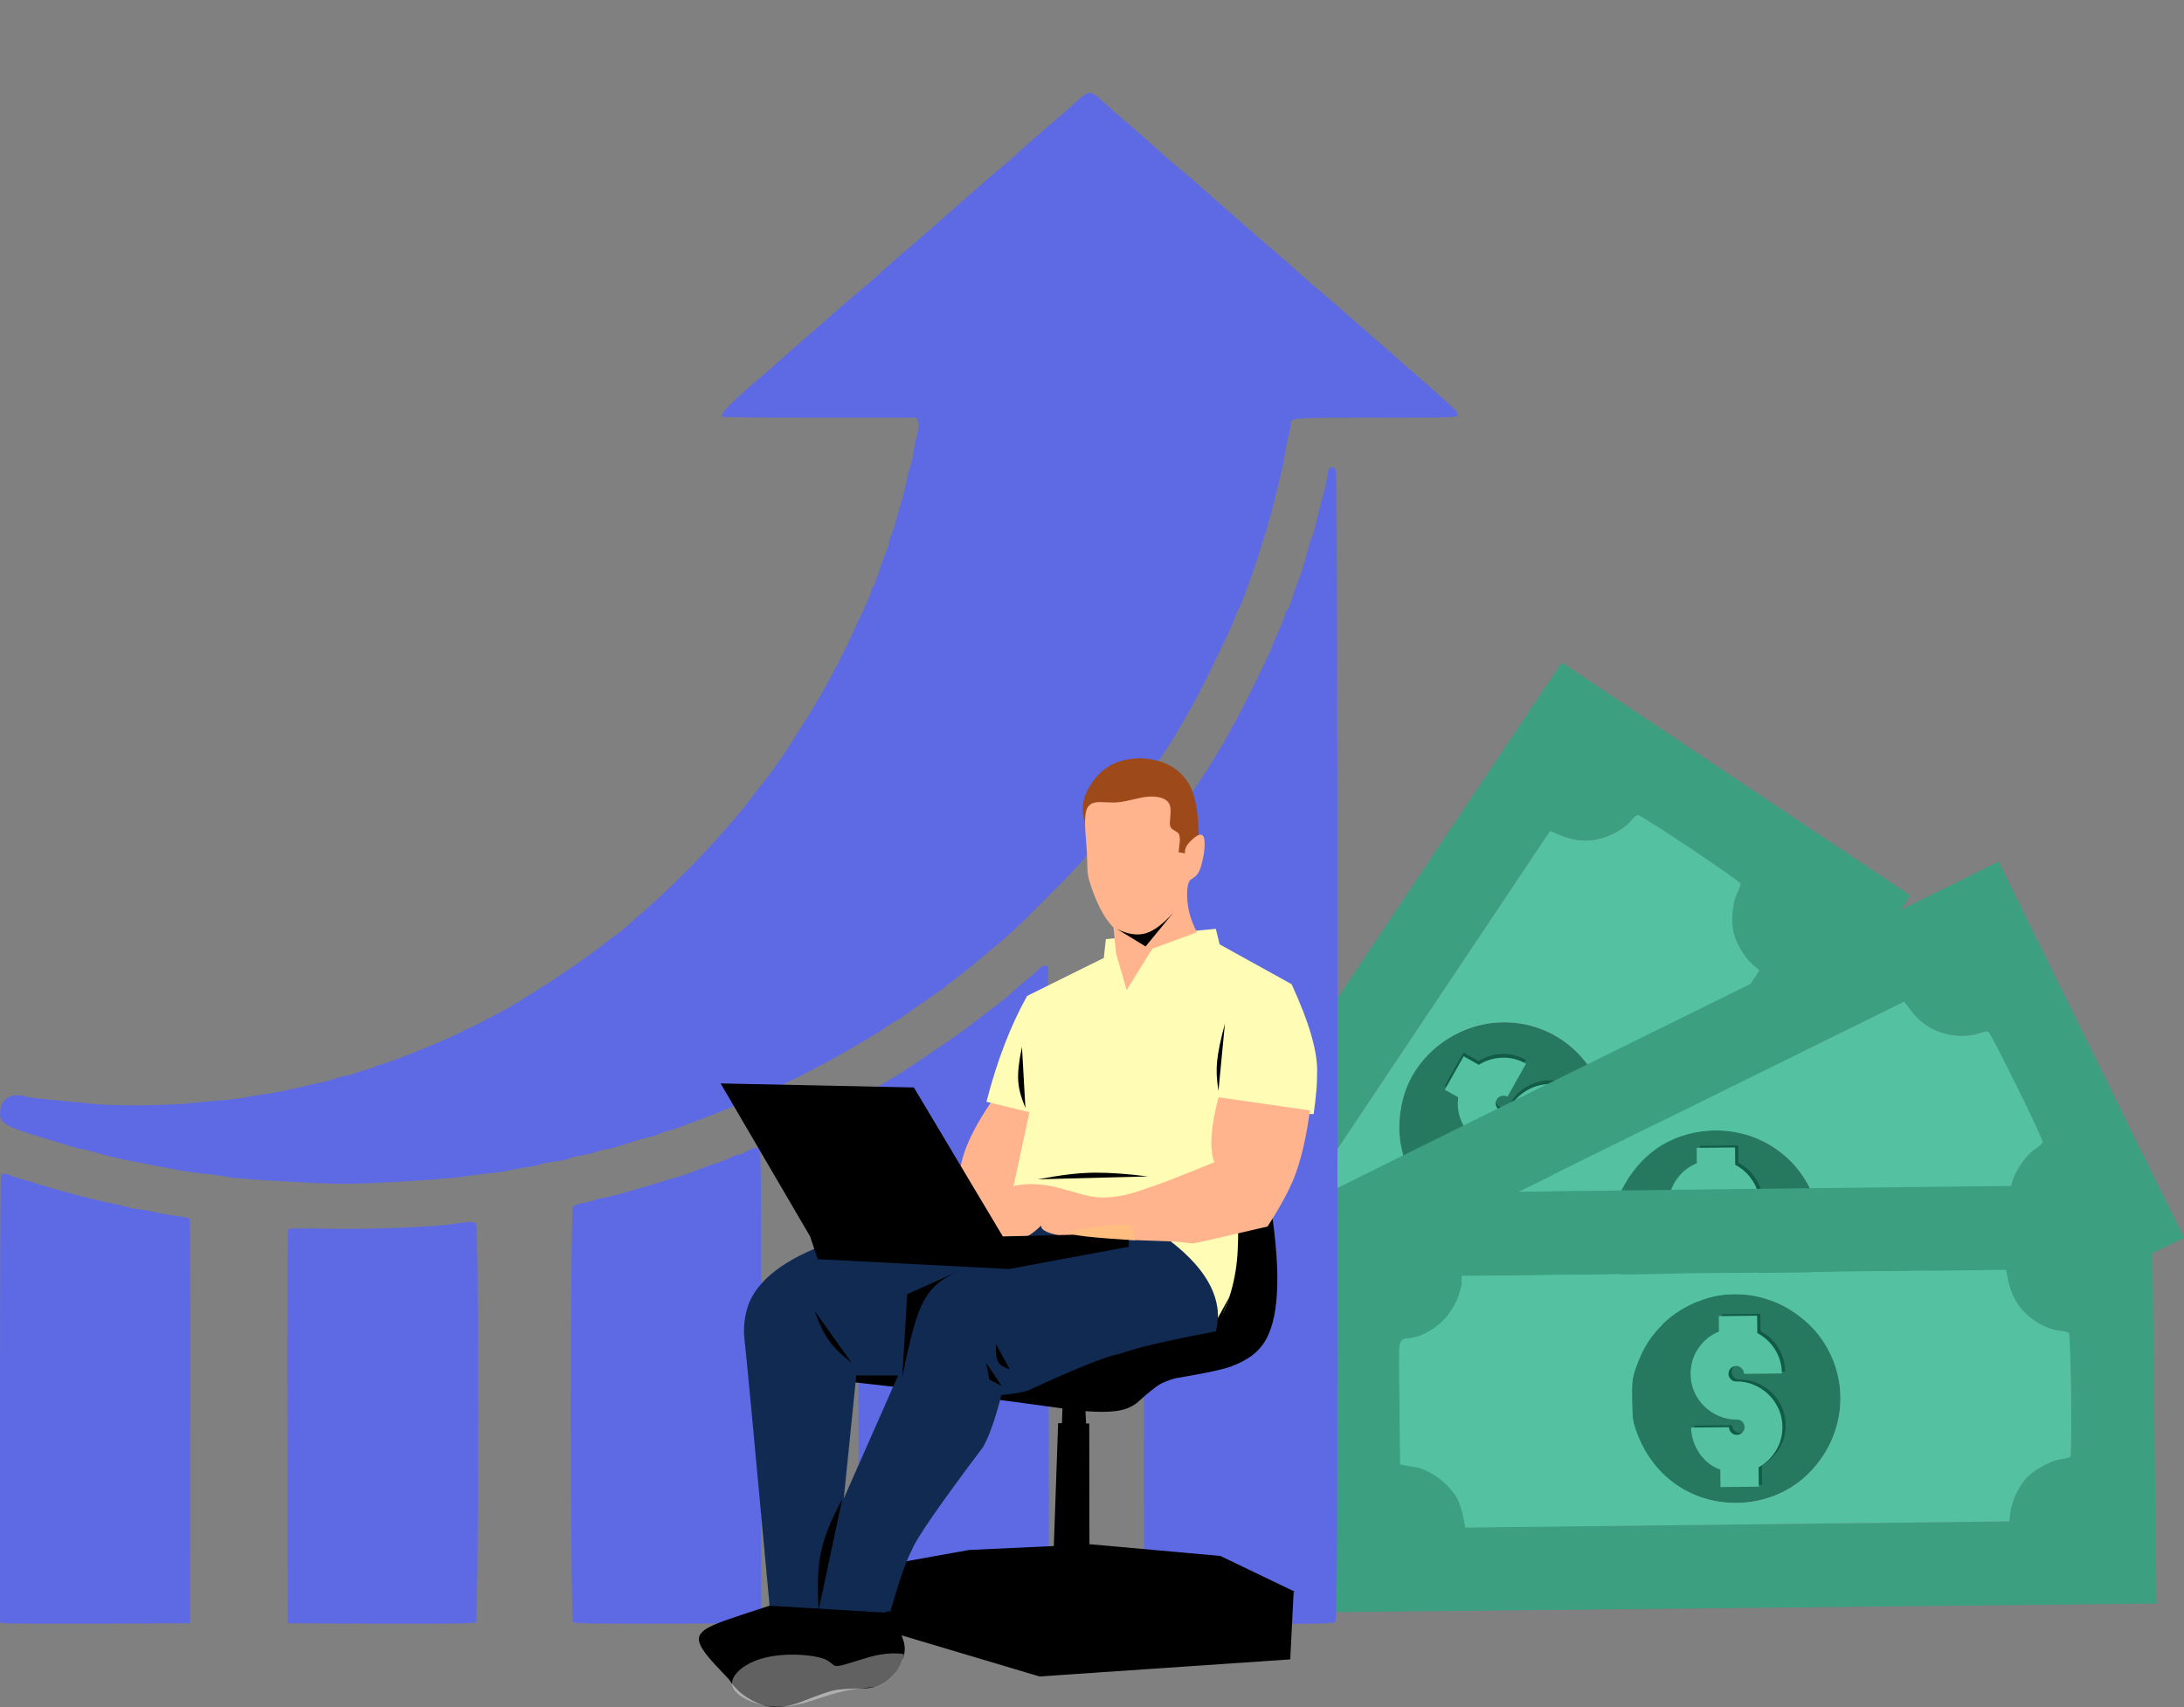<?xml version="1.0" encoding="UTF-8"?>
<svg id="Calque_1" data-name="Calque 1" xmlns="http://www.w3.org/2000/svg" viewBox="0 0 1243.54 972">
  <rect x="0" y="0" width="1243.54" height="972" fill="#808080" stroke="none"/>
  <defs>
    <style>
      .cls-1 {
        fill: #125b45;
      }

      .cls-2 {
        fill: #fff;
      }

      .cls-3 {
        fill: #ffb48e;
      }

      .cls-4 {
        fill: #5e6ae4;
      }

      .cls-5 {
        fill: rgba(255, 255, 255, .38);
      }

      .cls-6 {
        fill: #ffbe80;
      }

      .cls-7 {
        fill: #26785f;
      }

      .cls-8 {
        fill: #ffb694;
      }

      .cls-9 {
        fill: #9d491a;
      }

      .cls-10 {
        fill: #54c2a0;
      }

      .cls-11 {
        fill: #3b9f80;
      }

      .cls-12 {
        fill: #102a52;
      }

      .cls-13 {
        fill: #fffcb5;
      }
    </style>
  </defs>
  <path class="cls-11" d="M624.85,774.02c.29.42,44.78,30.28,98.98,66.39l98.5,65.72,132.76-198.09,132.67-198.14-99.24-66.33-99.24-66.34-132.36,198.01c-72.81,108.93-132.23,198.33-132.07,198.78ZM887.78,475.35c10.62,4.57,20.63,4.37,30.99-.65,3.76-1.85,7.07-4.23,9.33-6.74,1.83-2.23,3.9-3.94,4.45-3.92,2.15.05,58.36,37.63,58.52,39.11,0,.69-.88,3.2-2,5.56-2.77,5.51-3.6,16.55-1.84,23.01,1.93,6.57,6.03,13.33,10.71,17.5l3.84,3.37-86.07,128.78-86.03,128.7-5.93-2.47c-3.23-1.36-7.62-2.69-9.74-2.95-9.93-1.13-23.1,3.28-29.23,9.87-1.4,1.59-3.28,3.54-4.16,4.34l-1.54,1.61-29.37-19.64c-32.87-21.97-30.01-19.03-26.32-26.78,2.6-5.61,3.27-13.31,1.8-20.73-1.58-7.95-7.24-17.36-12.56-20.92l-2.3-1.54,86.13-128.86,86.13-128.85,5.18,2.2Z"/>
  <path class="cls-7" d="M801.53,617.8c-4.28,10-5.83,22.29-4.12,32.97,1.71,10.34,4.93,17.88,11.22,26.68,4.31,6.1,5.56,7.16,14.69,13.27,8.89,5.94,10.72,6.82,17.37,8.39,14.4,3.54,28.39,2.21,40.79-3.63,23.48-11.07,37.52-37.41,33.47-62.62-4.76-29.49-29.07-50.68-58.42-50.77-23.5-.08-45.87,14.48-55.01,35.72Z"/>
  <path class="cls-10" d="M806.38,608.89c10.89-16.29,30.11-26.88,50.16-26.81,29.35.09,53.66,21.28,58.42,50.77,2.35,14.63-1.39,29.65-9.54,41.83-5.89,8.81-14.08,16.15-23.94,20.79-12.4,5.84-26.39,7.17-40.79,3.63-6.65-1.57-8.47-2.44-17.37-8.39-9.13-6.1-10.37-7.17-14.69-13.27-6.29-8.8-9.52-16.35-11.22-26.68-1.71-10.67-.16-22.97,4.12-32.97,1.34-3.12,2.98-6.1,4.85-8.91ZM710.33,730.86l2.3,1.54c5.32,3.56,10.97,12.97,12.56,20.92,1.47,7.42.8,15.12-1.8,20.73-3.69,7.76-6.55,4.81,26.32,26.78l29.37,19.64,1.54-1.61c.88-.8,2.76-2.75,4.16-4.34,6.13-6.59,19.3-11,29.23-9.87,2.12.26,6.51,1.59,9.74,2.95l5.93,2.47,172.1-257.48-3.84-3.37c-4.68-4.16-8.78-10.93-10.71-17.5-1.76-6.46-.93-17.51,1.84-23.01,1.11-2.36,1.99-4.87,2-5.56-.16-1.48-56.37-39.06-58.52-39.11-.55-.03-2.62,1.69-4.45,3.92-2.26,2.51-5.57,4.89-9.33,6.74-10.36,5.02-20.37,5.22-30.99.65l-5.18-2.2-172.26,257.71Z"/>
  <path class="cls-1" d="M822.61,618.34l7.58,4.28c-.65,5.21.17,10.19,2.45,14.96,2.28,4.77,5.84,8.52,10.67,11.24,3.09,1.75,6.38,2.8,9.85,3.17,3.4.33,6.69.04,9.88-.84,3.19-.89,6.17-2.39,8.96-4.5,2.74-2.04,4.98-4.6,6.73-7.69l.38-.68c.66-.82,1.5-1.34,2.52-1.56,1.02-.22,2.02-.05,3,.5,1.06.6,1.75,1.48,2.08,2.67.33,1.18.2,2.3-.4,3.36-.6,1.06-1.48,1.75-2.67,2.08-1.18.33-2.3.2-3.36-.4l-10.6,18.79c2.41,1.36,4.93,2.28,7.54,2.76,2.5.51,5.05.66,7.66.44,2.49-.19,4.95-.74,7.36-1.67,2.34-.97,4.52-2.28,6.54-3.92l8.6,4.85,10.73-19.02-9.62-5.43c.08-4.73-1.03-9.19-3.35-13.38-2.24-4.15-5.54-7.46-9.92-9.93-3.09-1.75-6.38-2.8-9.85-3.17-3.4-.33-6.69-.04-9.88.84-3.19.89-6.17,2.39-8.95,4.5-2.74,2.03-4.98,4.6-6.73,7.69l-.38.68c-.66.82-1.54,1.32-2.64,1.5-1.02.22-1.98.08-2.89-.44-1.06-.6-1.79-1.51-2.19-2.73-.33-1.18-.2-2.3.4-3.35.6-1.06,1.52-1.73,2.78-2.02,1.18-.33,2.3-.19,3.36.4l10.6-18.79c-4.38-2.47-8.96-3.61-13.74-3.42-4.78.19-9.18,1.54-13.18,4.05l-8.6-4.85-10.73,19.02Z"/>
  <path class="cls-10" d="M822.66,620.47l7.58,4.28c-.65,5.21.17,10.19,2.45,14.96,2.28,4.77,5.84,8.52,10.67,11.24,3.09,1.75,6.38,2.8,9.85,3.17,3.4.33,6.69.04,9.88-.84,3.19-.89,6.17-2.39,8.96-4.5,2.74-2.04,4.98-4.6,6.73-7.69l.38-.68c.66-.82,1.5-1.34,2.52-1.56,1.02-.22,2.02-.06,3,.5,1.06.6,1.75,1.48,2.08,2.67.33,1.18.2,2.3-.4,3.35-.6,1.06-1.48,1.75-2.66,2.08-1.18.33-2.3.2-3.36-.4l-10.6,18.79c2.41,1.36,4.93,2.28,7.54,2.76,2.5.51,5.05.66,7.66.44,2.49-.19,4.95-.74,7.36-1.67,2.34-.97,4.52-2.28,6.54-3.92l8.6,4.85,10.73-19.02-9.62-5.43c.08-4.73-1.03-9.19-3.35-13.38-2.24-4.15-5.54-7.45-9.92-9.92-3.09-1.75-6.38-2.8-9.85-3.17-3.4-.33-6.69-.04-9.88.84-3.19.89-6.17,2.39-8.95,4.5-2.74,2.04-4.98,4.6-6.73,7.69l-.38.68c-.66.82-1.54,1.32-2.64,1.5-1.02.22-1.98.07-2.89-.44-1.06-.6-1.79-1.51-2.19-2.73-.33-1.18-.2-2.3.4-3.35.6-1.06,1.52-1.73,2.78-2.02,1.18-.33,2.3-.2,3.36.4l10.6-18.79c-4.38-2.47-8.96-3.61-13.74-3.42-4.78.19-9.18,1.54-13.18,4.05l-8.6-4.86-10.73,19.02Z"/>
  <path class="cls-11" d="M710.59,702.02c.04.51,23.64,48.61,52.53,106.99l52.44,106.17,214.02-105.17,213.97-105.26-52.78-107.07-52.78-107.07-213.63,105.3c-117.52,57.93-213.68,105.65-213.77,106.12ZM1087.62,574.83c6.91,9.27,15.68,14.1,27.17,14.93,4.18.28,8.24-.13,11.45-1.17,2.7-1.01,5.35-1.47,5.81-1.17,1.83,1.12,31.73,61.77,31.12,63.13-.35.59-2.36,2.33-4.51,3.82-5.15,3.38-11.39,12.53-13.1,19.01-1.61,6.66-1.45,14.56.53,20.51l1.64,4.83-138.93,68.49-138.85,68.44-3.9-5.11c-2.12-2.79-5.26-6.14-6.96-7.43-8.04-5.94-21.65-8.71-30.25-6.07-2.01.67-4.61,1.42-5.77,1.68l-2.14.63-15.62-31.69c-17.48-35.46-16.48-31.48-9.4-36.36,5.06-3.56,9.49-9.89,11.92-17.05,2.61-7.68,2.41-18.65-.41-24.39l-1.22-2.48,139.02-68.53,139.02-68.53,3.39,4.5Z"/>
  <path class="cls-7" d="M941.7,655.07c-8.71,6.52-16.2,16.4-20.05,26.49-3.69,9.8-4.67,17.95-3.62,28.72.68,7.44,1.23,8.98,6.09,18.83,4.73,9.59,5.88,11.26,10.84,15.95,10.7,10.27,23.48,16.11,37.14,17.25,25.87,2.15,51.2-13.64,60.3-37.5,10.62-27.92.17-58.43-25.21-73.18-20.31-11.82-46.96-10.39-65.5,3.43Z"/>
  <path class="cls-10" d="M950.36,649.78c17.58-8.67,39.52-8.22,56.84,1.86,25.37,14.75,35.83,45.26,25.21,73.18-5.29,13.85-16.03,24.98-29.18,31.46-9.51,4.69-20.27,6.94-31.13,6.04-13.66-1.15-26.44-6.98-37.14-17.25-4.97-4.68-6.11-6.36-10.84-15.95-4.86-9.85-5.4-11.39-6.09-18.83-1.05-10.77-.07-18.92,3.62-28.72,3.86-10.1,11.35-19.97,20.05-26.49,2.73-2.03,5.63-3.79,8.65-5.29ZM806.2,707.39l1.22,2.48c2.83,5.74,3.02,16.72.41,24.39-2.43,7.16-6.87,13.5-11.92,17.05-7.08,4.88-8.08.9,9.4,36.36l15.62,31.69,2.14-.63c1.16-.25,3.76-1,5.77-1.68,8.6-2.64,22.21.12,30.25,6.07,1.7,1.29,4.84,4.63,6.96,7.43l3.9,5.11,277.78-136.94-1.64-4.83c-1.98-5.95-2.14-13.85-.53-20.51,1.71-6.48,7.95-15.63,13.1-19.01,2.14-1.48,4.16-3.22,4.51-3.82.6-1.37-29.29-62.01-31.12-63.13-.47-.3-3.11.15-5.81,1.17-3.21,1.04-7.27,1.45-11.45,1.17-11.48-.84-20.26-5.67-27.17-14.93l-3.39-4.5-278.04,137.06Z"/>
  <path class="cls-1" d="M967.87,652.43l.09,8.71c-4.83,2.04-8.74,5.24-11.73,9.6-2.99,4.36-4.46,9.32-4.4,14.86.03,3.55.76,6.92,2.18,10.12,1.42,3.11,3.31,5.82,5.67,8.13,2.36,2.32,5.15,4.15,8.37,5.51,3.13,1.36,6.48,2.02,10.03,1.98h.78c1.04.16,1.91.62,2.61,1.4.7.77,1.06,1.72,1.07,2.85.01,1.21-.41,2.26-1.27,3.13-.86.88-1.89,1.32-3.11,1.33-1.21.01-2.26-.41-3.13-1.27-.87-.86-1.32-1.89-1.33-3.11l-21.58.21c.03,2.77.49,5.41,1.38,7.91.8,2.42,1.95,4.7,3.45,6.85,1.41,2.07,3.12,3.91,5.12,5.54,2.01,1.54,4.23,2.77,6.67,3.7l.1,9.88,21.84-.22-.11-11.05c4.14-2.29,7.44-5.49,9.91-9.59,2.47-4.01,3.68-8.53,3.64-13.55-.04-3.55-.76-6.92-2.18-10.12-1.42-3.11-3.31-5.82-5.67-8.13-2.36-2.32-5.15-4.15-8.37-5.5-3.13-1.36-6.48-2.02-10.03-1.98h-.78c-1.04-.15-1.91-.67-2.61-1.52-.7-.77-1.06-1.68-1.07-2.72-.01-1.21.41-2.3,1.27-3.26.86-.88,1.89-1.32,3.11-1.33,1.21-.01,2.26.46,3.13,1.4.87.86,1.32,1.89,1.33,3.11l21.57-.21c-.05-5.03-1.35-9.56-3.9-13.61-2.55-4.05-5.92-7.18-10.1-9.39l-.1-9.88-21.83.22Z"/>
  <path class="cls-10" d="M966.05,653.54l.09,8.71c-4.83,2.04-8.74,5.24-11.73,9.61-2.99,4.36-4.46,9.31-4.4,14.86.03,3.55.76,6.93,2.18,10.12,1.42,3.1,3.31,5.82,5.67,8.13,2.36,2.32,5.15,4.15,8.37,5.51,3.13,1.36,6.48,2.02,10.03,1.98h.78c1.04.16,1.91.62,2.61,1.4.7.77,1.06,1.72,1.07,2.85.01,1.21-.41,2.26-1.27,3.13-.86.87-1.89,1.32-3.11,1.33-1.21.01-2.26-.41-3.13-1.27-.88-.86-1.32-1.89-1.33-3.11l-21.57.21c.03,2.77.49,5.41,1.38,7.92.8,2.42,1.95,4.7,3.45,6.85,1.41,2.07,3.12,3.91,5.12,5.54,2.01,1.54,4.23,2.77,6.67,3.7l.1,9.88,21.84-.21-.11-11.05c4.14-2.29,7.44-5.49,9.91-9.59,2.47-4.01,3.69-8.53,3.64-13.55-.03-3.55-.76-6.92-2.18-10.12-1.42-3.11-3.31-5.82-5.67-8.13-2.36-2.32-5.15-4.15-8.37-5.5-3.13-1.36-6.48-2.02-10.03-1.98h-.78c-1.04-.16-1.91-.67-2.61-1.53-.7-.77-1.06-1.68-1.07-2.72-.01-1.21.41-2.3,1.27-3.26.86-.87,1.89-1.32,3.11-1.33,1.21-.01,2.26.45,3.13,1.4.87.86,1.32,1.89,1.33,3.11l21.58-.21c-.05-5.03-1.35-9.56-3.9-13.61-2.55-4.05-5.92-7.18-10.1-9.39l-.1-9.88-21.83.22Z"/>
  <path class="cls-11" d="M748.36,680.45c-.18.48.33,54.05,1.18,119.18l1.45,118.4,238.45-2.44,238.44-2.54-1.37-119.36-1.37-119.36-238.15,2.73c-131.01,1.5-238.35,3.01-238.63,3.4ZM1143.35,728.54c2.23,11.34,8.06,19.49,18.05,25.2,3.66,2.06,7.49,3.45,10.84,3.89,2.87.25,5.46.99,5.75,1.46,1.17,1.8,1.94,69.41.81,70.38-.57.38-3.14,1.08-5.71,1.49-6.1.83-15.69,6.38-20.03,11.49-4.33,5.3-7.59,12.51-8.38,18.72l-.61,5.07-154.88,1.79-154.79,1.77-1.31-6.29c-.71-3.43-2.09-7.81-3.07-9.7-4.68-8.83-15.77-17.2-24.66-18.54-2.1-.26-4.78-.71-5.93-.98l-2.2-.36-.4-35.33c-.45-39.53-1.27-35.51,7.22-36.85,6.1-1.02,12.83-4.83,18.12-10.24,5.66-5.8,10.23-15.78,10.16-22.18l-.03-2.77,154.98-1.78,154.98-1.77,1.11,5.52Z"/>
  <path class="cls-7" d="M977.09,737.9c-10.67,2.12-21.69,7.79-29.53,15.24-7.56,7.25-11.97,14.18-15.67,24.34-2.6,7.01-2.77,8.63-2.64,19.61.12,10.69.43,12.7,2.89,19.07,5.22,13.88,14.23,24.67,26.05,31.6,22.4,13.11,52.07,9.81,70.58-7.78,21.64-20.59,25.38-52.63,8.87-76.88-13.22-19.44-37.87-29.66-60.55-25.19Z"/>
  <path class="cls-10" d="M987.18,736.87c19.6-.23,39.19,9.65,50.47,26.22,16.52,24.26,12.77,56.3-8.87,76.88-10.74,10.21-25.24,15.61-39.9,15.77-10.6.12-21.28-2.49-30.68-7.99-11.82-6.93-20.83-17.72-26.05-31.6-2.46-6.37-2.77-8.37-2.89-19.07-.13-10.98.05-12.61,2.64-19.61,3.7-10.17,8.11-17.09,15.67-24.34,7.84-7.44,18.86-13.11,29.53-15.24,3.33-.66,6.71-.99,10.09-1.03ZM832.28,726.57l.03,2.77c.07,6.4-4.49,16.38-10.16,22.18-5.29,5.41-12.02,9.21-18.12,10.24-8.49,1.34-7.67-2.68-7.22,36.85l.4,35.33,2.2.36c1.15.28,3.83.72,5.93.98,8.9,1.34,19.98,9.7,24.66,18.54.98,1.9,2.37,6.27,3.07,9.7l1.31,6.29,309.68-3.56.61-5.07c.79-6.22,4.05-13.42,8.38-18.72,4.34-5.11,13.92-10.66,20.03-11.49,2.57-.41,5.14-1.11,5.71-1.49,1.13-.97.36-68.58-.81-70.38-.29-.47-2.87-1.21-5.75-1.46-3.35-.45-7.18-1.83-10.84-3.89-10-5.71-15.82-13.86-18.05-25.2l-1.11-5.52-309.96,3.55Z"/>
  <path class="cls-1" d="M980.46,748.27l.09,8.71c-4.83,2.04-8.74,5.24-11.73,9.6-2.99,4.36-4.46,9.32-4.4,14.86.03,3.55.76,6.92,2.18,10.12,1.42,3.1,3.31,5.82,5.67,8.13,2.36,2.32,5.15,4.15,8.37,5.51,3.13,1.36,6.48,2.02,10.03,1.98h.78c1.04.16,1.91.62,2.61,1.4.7.77,1.06,1.72,1.07,2.85.01,1.21-.41,2.26-1.27,3.13-.86.88-1.89,1.32-3.11,1.33-1.21.01-2.26-.41-3.13-1.27-.87-.86-1.32-1.89-1.33-3.1l-21.57.21c.03,2.77.49,5.41,1.38,7.91.8,2.42,1.95,4.7,3.45,6.85,1.41,2.07,3.12,3.91,5.12,5.54,2.01,1.54,4.23,2.78,6.67,3.71l.1,9.88,21.84-.21-.11-11.05c4.14-2.29,7.44-5.49,9.91-9.59,2.47-4.01,3.69-8.53,3.64-13.55-.04-3.55-.76-6.92-2.18-10.12-1.42-3.1-3.31-5.82-5.67-8.13-2.36-2.32-5.15-4.15-8.37-5.51-3.13-1.36-6.48-2.02-10.03-1.98h-.78c-1.04-.16-1.91-.67-2.61-1.53-.7-.77-1.06-1.68-1.07-2.72-.01-1.21.41-2.3,1.27-3.26.86-.88,1.89-1.32,3.11-1.33,1.21-.01,2.26.45,3.13,1.4.88.86,1.32,1.89,1.33,3.11l21.57-.21c-.05-5.03-1.35-9.56-3.9-13.61-2.55-4.05-5.92-7.18-10.1-9.39l-.1-9.88-21.83.22Z"/>
  <path class="cls-10" d="M978.65,749.38l.09,8.71c-4.83,2.04-8.74,5.24-11.73,9.61-2.99,4.36-4.46,9.32-4.4,14.86.03,3.55.76,6.92,2.18,10.12,1.42,3.1,3.31,5.82,5.67,8.13,2.36,2.32,5.15,4.15,8.37,5.51,3.13,1.36,6.48,2.02,10.03,1.98h.78c1.04.16,1.91.62,2.61,1.4.7.77,1.06,1.72,1.07,2.85.01,1.21-.41,2.26-1.27,3.13-.86.87-1.89,1.32-3.11,1.33-1.21.01-2.26-.41-3.13-1.27-.88-.86-1.32-1.89-1.33-3.11l-21.58.21c.03,2.77.49,5.41,1.38,7.91.8,2.42,1.95,4.7,3.45,6.86,1.41,2.06,3.12,3.91,5.12,5.54,2.01,1.54,4.23,2.78,6.67,3.7l.1,9.88,21.83-.22-.11-11.05c4.14-2.3,7.44-5.49,9.91-9.59,2.47-4.01,3.69-8.53,3.64-13.56-.03-3.55-.76-6.92-2.18-10.12-1.42-3.11-3.31-5.82-5.67-8.13-2.36-2.32-5.15-4.15-8.37-5.51-3.13-1.36-6.48-2.02-10.03-1.98h-.78c-1.04-.15-1.91-.67-2.61-1.52-.7-.77-1.06-1.68-1.07-2.72-.01-1.21.41-2.3,1.27-3.26.86-.88,1.89-1.32,3.11-1.33,1.21-.01,2.26.45,3.13,1.4.88.86,1.32,1.89,1.33,3.11l21.57-.21c-.05-5.03-1.35-9.56-3.9-13.61-2.55-4.05-5.92-7.18-10.1-9.39l-.1-9.88-21.83.22Z"/>
  <path class="cls-8" d="M827.93,589.75h0s0,0,0,0h0"/>
  <path class="cls-2" d="M856.18,702.9h0s0,0,0,0h0"/>
  <path class="cls-4" d="M614.7,56.21c-7.3,6.64-9.62,8.71-14.93,13.19-7.13,5.97-20.08,17.42-21.15,18.58-.41.5-4.15,3.73-8.29,7.14-4.06,3.4-8.05,6.72-8.79,7.47-.66.66-3.65,3.32-6.64,5.89-2.9,2.57-11.45,10.04-18.91,16.59-7.47,6.55-15.35,13.36-17.42,15.18-4.98,4.15-13.02,11.2-15.84,13.77-4.48,4.23-8.79,7.96-13.69,11.95-2.74,2.32-8.38,7.13-12.53,10.78-4.06,3.73-11.12,9.87-15.68,13.77-8.38,7.22-14.6,12.77-17.01,14.93-.66.66-3.73,3.32-6.64,5.81-20.99,17.83-27.54,24.47-25.88,26.05.25.25,25.22.5,55.5.5h55s.91,1.99.91,1.99c.75,1.49.5,3.4-.75,8.46-.91,3.65-1.91,8.54-2.16,11.03-.33,2.49-1,5.23-1.41,6.06-.5.83-1.33,4.23-1.99,7.55-.66,3.32-2.07,9.12-3.24,13.02-1.16,3.9-2.49,8.71-3.07,10.79-.5,2.07-1.66,5.47-2.49,7.63-.91,2.16-1.58,4.48-1.58,5.23s-.58,2.57-1.16,3.98c-1.24,2.74-3.73,9.71-5.97,16.51-.66,2.16-1.58,4.15-1.99,4.4-.5.25-.83,1.08-.83,1.83,0,1.24-1.33,4.4-5.81,13.94-.91,1.83-3.32,7.05-5.39,11.61-2.07,4.56-4.15,8.88-4.65,9.54-.41.66-1.16,2.16-1.58,3.32-.5,1.16-1.16,2.65-1.58,3.32-.5.66-2.16,3.82-3.82,7.05-1.74,3.15-3.98,7.3-5.06,9.13-1.08,1.82-2.65,4.65-3.65,6.22-2.57,4.48-4.31,7.3-12.11,19.5-.83,1.33-1.91,3.07-2.41,3.9-1.41,2.32-9.46,14.02-11.28,16.34-12.86,16.67-16.51,21.4-17.5,22.48-.58.75-5.47,6.3-10.78,12.44-11.28,13.02-31.19,32.85-44.13,44.05-4.98,4.31-10.04,8.71-11.2,9.79-1.16,1.08-3.07,2.57-4.23,3.23-1.16.75-4.48,3.32-7.47,5.64-8.38,6.72-24.8,18-37.16,25.72-2.9,1.74-7.55,4.73-10.37,6.47-2.82,1.83-7.96,4.81-11.37,6.55-3.4,1.82-8.54,4.48-11.36,5.97-2.82,1.49-5.81,2.9-6.64,3.15-.83.33-2.07.91-2.74,1.33-4.73,3.07-39.9,17.42-46.04,18.83-1.33.33-2.82.83-3.32,1.16-.41.41-2.9,1.24-5.39,1.91-2.49.75-6.06,1.91-7.88,2.57-1.82.66-4.15,1.24-5.23,1.33-1,0-3.24.58-4.98,1.33-1.66.66-4.73,1.58-6.8,1.99-2.07.33-6.14,1.24-9.13,1.99-10.87,2.66-20.41,4.56-25.3,5.06-2.74.33-7.22,1.08-9.95,1.66-2.74.58-8.54,1.33-12.86,1.66-4.31.25-12.53,1.08-18.25,1.66-12.03,1.41-46.12,1.66-56,.41-3.65-.41-12.94-1.41-20.74-2.07-7.71-.66-15.43-1.58-17.01-2.07-7.96-2.32-13.94.75-14.68,7.72-.91,7.63,1.49,9.04,29.2,17.25,3.24.91,8.05,2.41,10.78,3.32,2.74.83,5.56,1.58,6.22,1.58s3.65.75,6.64,1.58c6.64,1.99,15.1,4.06,22.81,5.47,3.24.58,8.96,1.74,12.86,2.49,3.9.75,9.87,1.83,13.27,2.49,3.4.66,10.12,1.66,14.93,2.07,4.81.5,10.29,1.24,12.19,1.66,3.73.91,17.75,1.91,48.03,3.48,16.59.83,22.9.75,47.28-.5,15.43-.83,33.02-2.16,38.91-2.99,5.97-.91,13.44-1.83,16.59-2.07,3.24-.33,7.88-.99,10.37-1.66,2.49-.58,6.72-1.33,9.46-1.66,2.65-.33,6.22-1.08,7.88-1.66,1.66-.58,5.47-1.33,8.38-1.66,2.99-.33,6.55-1.08,8.05-1.66,1.49-.66,4.48-1.41,6.64-1.66,2.16-.33,6.14-1.25,8.79-2.16,2.57-.83,5.39-1.58,6.22-1.58.75,0,3.82-.75,6.8-1.74,10.12-3.23,15.35-4.81,18.25-5.31,1.58-.33,3.32-.91,3.73-1.25.5-.41,2.49-1.08,4.56-1.66,2.07-.5,5.72-1.66,8.05-2.57,2.41-.91,6.55-2.41,9.13-3.4,8.96-3.24,26.79-10.37,35.09-14.1,6.22-2.82,24.39-11.45,26.13-12.44.91-.58,4.48-2.41,7.88-4.15,3.4-1.74,6.8-3.57,7.47-3.98.66-.41,5.06-2.9,9.79-5.56,4.73-2.65,9.62-5.48,10.78-6.22,1.24-.83,3.32-2.07,4.65-2.82,1.33-.75,4.31-2.65,6.55-4.23,2.16-1.58,4.65-3.07,5.39-3.4.83-.33,3.15-1.83,5.14-3.32,3.98-2.9,9.29-6.64,16.59-11.53,2.49-1.66,5.14-3.57,5.81-4.15.66-.58,3.65-2.99,6.64-5.23,2.99-2.24,5.81-4.48,6.39-4.98.5-.41,5.23-4.23,10.37-8.54,12.77-10.54,17.01-14.35,34.26-31.69,18.5-18.5,21.73-21.98,33.6-36.67,14.35-17.59,17.5-21.98,31.61-43.05,8.05-12.11,8.79-13.36,15.26-24.8,2.57-4.56,4.98-8.88,5.39-9.54,1.16-1.91,15.76-31.52,17.34-35.26.83-1.82,2.24-4.98,3.23-7.05.91-2.07,1.99-4.65,2.24-5.81.33-1.16,1-2.57,1.49-3.15.83-1,1.91-3.73,5.14-13.02.66-1.82,2.32-6.47,3.73-10.37,1.41-3.9,3.07-8.96,3.65-11.2.66-2.32,1.58-5.31,2.07-6.64,1.91-5.39,6.14-21.24,7.71-28.62.41-2.07,1.33-5.64,1.91-7.88.66-2.32,1.58-6.8,1.99-10.04.5-3.24,1.41-8.13,2.16-10.78.66-2.66,1.24-5.64,1.24-6.55,0-3.73-.5-3.73,48.78-3.73,42.31,0,46.79-.17,46.29-1.33-.25-.75-.5-1.58-.5-1.99,0-.58-14.52-13.69-25.72-23.23-2.9-2.49-5.97-5.14-6.64-5.81-2.41-2.16-8.63-7.71-17.01-14.93-4.56-3.9-11.61-10.04-15.68-13.77-4.15-3.65-9.79-8.46-12.53-10.78-4.89-3.98-9.21-7.71-13.69-11.95-2.9-2.65-10.95-9.71-15.84-13.77-2.16-1.83-8.3-7.14-13.77-11.95-5.39-4.81-12.19-10.78-15.1-13.27-5.39-4.64-7.47-6.55-12.53-11.11-1.58-1.41-6.22-5.39-10.37-8.79-4.07-3.4-7.63-6.47-7.88-6.72-.83-.91-16.34-14.6-21.57-19-5.31-4.48-7.63-6.47-14.93-13.19-2.32-2.07-4.56-3.4-5.81-3.4s-3.48,1.33-5.81,3.4Z"/>
  <path class="cls-4" d="M756.22,268.25c-.25,1.33-.66,3.82-.91,5.64-.33,1.82-1.08,4.98-1.66,7.05-1.16,3.57-2.57,9.46-4.89,19.16-.58,2.57-1.33,5.14-1.74,5.64-.33.58-1.33,3.57-2.16,6.64-2.82,10.62-4.06,14.6-4.89,16.26-.83,1.82-3.65,9.79-5.06,14.52-.5,1.58-1.41,3.48-2.07,4.23-.66.66-1.16,1.74-1.16,2.41,0,1-2.65,7.63-5.89,14.6-.83,1.91-1.58,3.65-1.58,3.9,0,1.33-16.18,34.26-20.82,42.47-1.33,2.24-2.99,5.23-3.65,6.64-.66,1.33-2.16,3.98-3.24,5.81-1.16,1.82-2.82,4.64-3.73,6.22-.91,1.58-2.99,4.98-4.56,7.47-3.98,6.14-3.9,5.97-9.79,14.77-2.9,4.23-5.64,8.38-6.06,9.21-.5.75-1.41,2.07-2.07,2.82-.66.75-2.16,2.65-3.32,4.31-1.16,1.66-4.23,5.89-6.97,9.29-2.65,3.48-5.72,7.63-6.8,9.21l-1.99,2.9v216.6c0,167.41.25,216.93,1,217.68.75.75,13.85.99,53.84.99,46.95,0,53.01-.16,54.17-1.33,1.16-1.16,1.33-32.11,1.33-327.18,0-207.14-.33-326.76-.83-328.09-1.08-2.9-3.9-2.82-4.48.17Z"/>
  <path class="cls-4" d="M592.22,551.04c-.58.75-4.48,4.23-8.63,7.63-4.06,3.48-8.38,7.13-9.37,8.21-1.08,1-3.65,3.07-5.64,4.56-2.07,1.49-6.88,5.14-10.7,8.13-3.82,2.99-7.96,6.14-9.21,7.05-6.89,5.06-34.93,24.06-38.66,26.13-1.24.66-5.06,2.9-8.54,4.98-3.48,2.07-7.63,4.4-9.21,5.14-1.49.83-2.99,2.32-3.24,3.32-.25,1.08-.33,68.52-.25,149.98l.25,148.08,52.26.25c28.79.08,53.09,0,54.17-.25l1.82-.41-.17-186.9-.25-186.82-1.74-.25c-.91-.17-2.24.41-2.9,1.16Z"/>
  <path class="cls-4" d="M428.55,653.99c-.83.25-2.74,1.16-4.15,1.99-1.41.83-3.24,1.58-4.07,1.58-.91,0-2.57.58-3.73,1.24-2.16,1.16-5.89,2.66-13.44,5.14-2.07.66-4.81,1.74-6.22,2.32-2.9,1.33-9.13,3.4-14.93,4.98-2.24.66-5.97,1.74-8.3,2.49-4.15,1.33-9.79,2.99-20.74,6.06-3.15.91-7.47,1.99-9.54,2.24-2.07.33-4.4.99-5.23,1.41-.83.41-3.65,1.08-6.22,1.49-2.74.5-5.14,1.41-5.72,2.24-1.66,2.16-1.58,235.26.08,236.59.75.67,15.68.83,54.09.75l53.01-.25v-135.22c0-134.64,0-135.22-1.66-135.38-.91,0-2.41.08-3.24.33Z"/>
  <path class="cls-4" d="M.58,668.92C.25,669.17,0,726.66,0,796.59v127.25l1.91.41c1,.25,25.38.33,54.09.25l52.26-.25.17-114.48c.17-62.96-.08-114.98-.5-115.56-.41-.75-3.48-1.49-7.63-1.91-3.82-.42-8.79-1.33-11.12-1.91-2.24-.66-6.55-1.41-9.54-1.74-2.99-.33-6.3-1-7.47-1.41-1.16-.41-4.65-1.33-7.88-1.91-9.79-1.82-32.6-7.88-44.38-11.7-2.07-.75-5.56-1.74-7.88-2.32-2.24-.58-4.98-1.49-5.97-1.99-1.99-1.08-4.65-1.33-5.48-.41Z"/>
  <path class="cls-4" d="M257.58,696.96c-10.04,1.74-48.86,3.15-71.84,2.66-11.28-.25-20.82-.17-21.4.17-.66.41-.83,29.61-.75,112.57l.25,111.91,53.01.25c38.41.08,53.34-.08,54.09-.75,1.58-1.33,1.74-225.47.16-227.05-1.24-1.24-4.89-1.16-13.52.25Z"/>
  <g>
    <path class="cls-9" d="M637.15,433.65c7.5-2.43,15.21-2.48,23.11-.15,7.24,2.24,12.69,6.35,16.34,12.33,4.11,6.55,6.09,17.83,5.92,33.86l-11.03,10.83-52.7-18.5c-3.08-8.35-2.97-15.63.33-21.86,4.2-8.29,10.2-13.79,18.01-16.52"/>
    <path d="M500.41,903.05l6.93,22.28c4.45,4.17,6.98,7.79,7.57,10.86.93,4.78-.75,10.1-5.04,15.95-3.28,4.22-6.93,6.95-10.93,8.18-1.28.41-2.89.71-4.83.92-11.33.21-17.84.67-19.51,1.36-1.18-.05-7.91,2.31-20.19,7.08-2.2.73-4.33,1.31-6.4,1.73-8.88,1.87-17.69-.67-26.43-7.64-8.36-7.47-10.44-14.37-6.25-20.71,1.32-1.68,2.95-2.92,4.9-3.74,1.13-.46,2.19-.82,3.18-1.07,5.83-1.23,9.33-2.05,10.49-2.44,2.65-.89,4.72-1.98,6.2-3.25,3.95-3.33,7.16-9.59,9.61-18.79l50.5-10.68"/>
    <path d="M450.03,907.69q.49.69,0,0M450.43,908.27l11.18,16.16c3.06-1.87,4.93-2.19,5.6-.96.79.87.73,3.8-.18,8.77l-5.37-7.75-.1.05c-1.75,1.14-4.21,3.09-7.4,5.83-14.3,12.85-21.77,19.46-22.4,19.83-3.51,2.92-6.34,4.93-8.51,6.03-3.42,1.87-6.29,1.72-8.6-.43-6.51-6.8-10.56-11.26-12.15-13.37-2.37-2.98-3.82-5.45-4.34-7.42-1.05-3.29.96-6.19,6.02-8.71,2.18-1.14,5.63-2.54,10.36-4.2,1.79-.68,9.94-3.38,24.45-8.1,2.65-.89,4.69-1.61,6.11-2.16,3.95-1.52,5.74-2.68,5.35-3.5"/>
    <path d="M605.13,796.82l12.79,4.16.6,11.78v.02s-13.97.41-13.97.41l.59-16.36"/>
    <path d="M504.37,889.53l232.23,16.57-1.95,38.74-142.8,9.72-84.72-25.25-2.76-39.76"/>
    <path d="M621,879.31l73.83,6.63,42.46,20.39-147.15,10.41-103.11-22.56,64.68-11.63,69.17-3.24"/>
    <path d="M723.61,687.24c6.1,39.32,4.63,65.34-4.41,78.05-3.53,5.1-9.03,9.11-16.49,12.04-3.75,1.87-14.75,4.32-33.01,7.37-2.67.64-5.06,1.47-7.16,2.48-2.44.73-7.56,4.65-15.37,11.77-1.84,1.29-3.54,2.23-5.08,2.81-5.14,2.28-14.64,2.73-28.5,1.35-48.03-6.7-94.59-12.53-139.7-17.48l249.56-98.34"/>
    <path class="cls-3" d="M566.5,624.39l29.77,9.4c-8.28,29.07-15.12,47.17-20.52,54.31-4.8,7.12-10.24,9.4-16.33,6.85-6.74-3.42-10.98-9.96-12.7-19.63-1.98-12.46,4.6-29.41,19.74-50.86"/>
    <path class="cls-13" d="M692.28,528.88l2.16,8.84,40.97,22.65c10.32,22.41,15.16,39.49,14.51,51.25.08,5.3-.57,12.88-1.95,22.74l-51.66-2.77c6.51,39.09,9.35,64.83,8.52,77.22-.31,16.61-4.21,31.8-11.71,45.58l-118.41-67.93,11.43-53.16-24.46-5.96c5.99-23.3,13.71-43.39,23.15-60.27l43.68-21.64,1.13-10.71,62.33-5.82"/>
    <path class="cls-12" d="M487.55,783.15l-7.12,70.09,30.95-70.08h-23.35M598.88,686.45c27.72-.22,50.27,6.56,67.64,20.31,21.43,16.59,30.1,33.68,26,51.26-27.76,5.22-46.08,9.5-54.96,12.86-7.33,1.21-24.57,8.1-51.73,20.66-3.59,1.28-8.79,2.19-15.6,2.74-3.65,14-7.14,23.86-10.45,29.58-25.21,33.53-38.76,53.18-40.65,58.96-2.8,4.77-6.94,16.62-12.41,35.56l-68.53-4.09c-8.66-94.06-13.4-144.37-14.22-150.93-.91-7.46-.05-14.68,2.6-21.65,12.76-30.02,70.01-48.44,171.75-55.26h.55Z"/>
    <path class="cls-3" d="M693.79,624.78l52.08,7.48c-2.02,14.61-4.67,26.4-7.92,35.34-2.8,8.06-8.21,18.32-16.23,30.77l-34.85,8.08c-5.11,1.15-7.94,1.65-8.47,1.49-4.58-.59-8.5-.95-11.75-1.11l-40.59-1.43c-7.97-.38-14.16-.84-18.56-1.37-9.85-1.2-14.77-3.26-14.75-6.18-6.03,6.03-11.7,8.83-17.02,8.42-4.26-.42-8.33-2.86-12.21-7.32-3.45-4.31-4.81-8.42-4.08-12.34,2.24-6.77,10.29-10.86,24.14-12.28,4.26-.34,8.83-.06,13.7.83,2.08.24,8.73,1.98,19.93,5.21,2.39.58,4.41.96,6.08,1.15,4.43.58,9.24.38,14.41-.58,7.53-1.05,25.43-7.45,53.7-19.2-2.85-7.62-2.06-19.9,2.37-36.84"/>
    <path d="M410.32,616.9l110.02,2.29,50.66,84.82,71.71-1.76.02,7.64-68.3,12.67-108.85-5.61-4.31-12.94-50.91-87.02"/>
    <path class="cls-6" d="M609.33,701.73c.75-.89,5.2-1.87,13.33-2.95,9.71-1.21,16.06-1.63,19.06-1.26,1.25.14,2.23.47,2.93,1.01l1.63,7.6c-3.05-.09-7.98-.39-14.79-.91-5.63-.42-10.12-.83-13.49-1.23-6.23-.74-9.12-1.49-8.68-2.25"/>
    <path d="M602.5,810.33l17.7.21.13,83.78-20.78-.39,2.95-83.53"/>
    <path d="M506.25,917.24c2.58,3.91,4.36,6.98,5.34,9.2,1.04,2.24,2.16,5.55,3.35,9.92l-11.72-3.56-1.78-13.82,4.79-1.74"/>
    <path d="M700.04,738.37l-7.63,20.19c.45-3.96.78-6.64,1-8.06l6.62-12.12"/>
    <path class="cls-3" d="M655.78,453.54c5.37.1,8.71,1.53,10.04,4.3.42.9.65,2.05.7,3.44.08.51-.06,2.87-.42,7.09,0,1.02.07,1.72.22,2.09.19.6.55,1.13,1.08,1.57l3.31,2.15c.48.5.79,1.18.93,2.05.15.93.19,2,.1,3.2l-.66,5.81,3.67.67c-.54-3.02,1.66-6.32,6.6-9.92,2.17-1.22,3.55-.9,4.16.97.86,3.89.29,9.36-1.7,16.43-.63,1.97-1.33,3.45-2.12,4.46-.41.69-1.66,1.7-3.74,3.03-.32.28-.6.64-.85,1.06-.59,1.14-.95,2.74-1.09,4.8-.52,8.11,1.31,16.14,5.5,24.1l-25.42,9.35-14.59,23.52-6.01-20.68-1.49-14.89c-5.49-5.52-10.18-14.7-14.06-27.55-.39-1.63-.64-3.3-.76-5.01l-.32-10.49-.95-12.67c-.18-3.5-.14-6.29.14-8.38.39-3.96,2-6.28,4.83-6.95.8-.23,1.85-.36,3.15-.39,6.23.3,9.89.32,10.98.06.93.04,5.46-.88,13.59-2.74,1.9-.33,3.63-.49,5.18-.49"/>
    <path d="M668.98,518.58c-.87,1.04-.88,1.05-.03.03M668.28,519.42l-15.99,19.49-16.45-10.05c6.15,3.1,11.66,3.95,16.53,2.55,4.7-1.4,10-5.38,15.88-11.95"/>
    <path d="M697.46,582.75l-3.69,38.48c-.55-3.75-.88-6.77-.97-9.04-.12-2.55-.06-5.15.19-7.78.49-5.18,1.98-12.4,4.47-21.65h0ZM581.89,596.05l1.97,34.84c-1.44-3.61-2.43-6.48-2.97-8.62-.64-2.45-1.02-4.83-1.15-7.16-.27-4.68.45-11.02,2.15-19.03v-.02ZM623.86,667.71c8.03-.04,17.96.67,29.79,2.13l-62.74,1.65h-.05c7.46-1.35,13.32-2.28,17.56-2.77,4.79-.58,9.37-.91,13.75-.99.55,0,1.12-.02,1.69-.02ZM463.87,746.47l21.07,29.56c-6.14-4.86-10.46-9.11-12.94-12.73-2.84-3.97-5.55-9.56-8.12-16.78v-.04ZM567.14,765.42l7.82,14.24c-2.02-.67-3.47-1.3-4.34-1.89-1.01-.65-1.79-1.46-2.32-2.42-1.06-1.92-1.45-5.23-1.16-9.92h0ZM546.14,723.63c-5.4,2.46-9.4,4.8-12,7.04-3.19,2.62-5.86,5.91-8.02,9.87-3.95,6.68-8.07,21.32-12.38,43.92l2.79-47.54,29.61-13.29h0ZM561.52,776.09l8.85,13.06-7-3.6-1.85-9.45v-.02ZM479.55,853.58l-13.49,63.47c-.4-8.47-.49-14.91-.27-19.32.21-5.06.77-9.75,1.69-14.09,1.82-8.55,5.84-18.56,12.05-30.03v-.02ZM460.46,916.52c-13.8,8.24-23.97,14.61-30.52,19.12-5.85,4.01-9.96,7.46-12.32,10.37l9.05-13.28.04-.05,33.75-16.15h0ZM417.61,946.03l-2.87,4.2c.99-1.7,1.94-3.09,2.83-4.16l.03-.04Z"/>
    <path class="cls-5" d="M417.47,961.19c-1.54-3.27-.32-6.7,3.65-10.31,4.22-3.58,9.73-6.08,16.56-7.5,7.72-1.46,15.69-1.64,23.9-.56,3.21.44,5.83,1.05,7.87,1.83,1.54.58,3.33,1.77,5.39,3.57.46.25,1.02.37,1.66.38.91,0,2.2-.22,3.89-.67l14.09-4.27c2.57-.72,4.67-1.22,6.28-1.49,5.21-.89,9.84-1,13.87-.34l-.77,3.92c-1.6,2.91-2.99,5.15-4.17,6.74-2.34,3.14-5.13,5.51-8.37,7.11-.97.46-1.99.77-3.07.95-7.32.53-13.4,1.36-18.25,2.48-2.38.54-4.74,1.16-7.09,1.87l-13.87,4.43c-2.25.64-4.43,1.17-6.55,1.59-6.8,1.39-13.53,1.19-20.2-.59-7.65-2.16-12.57-5.18-14.76-9.05"/>
  </g>
</svg>